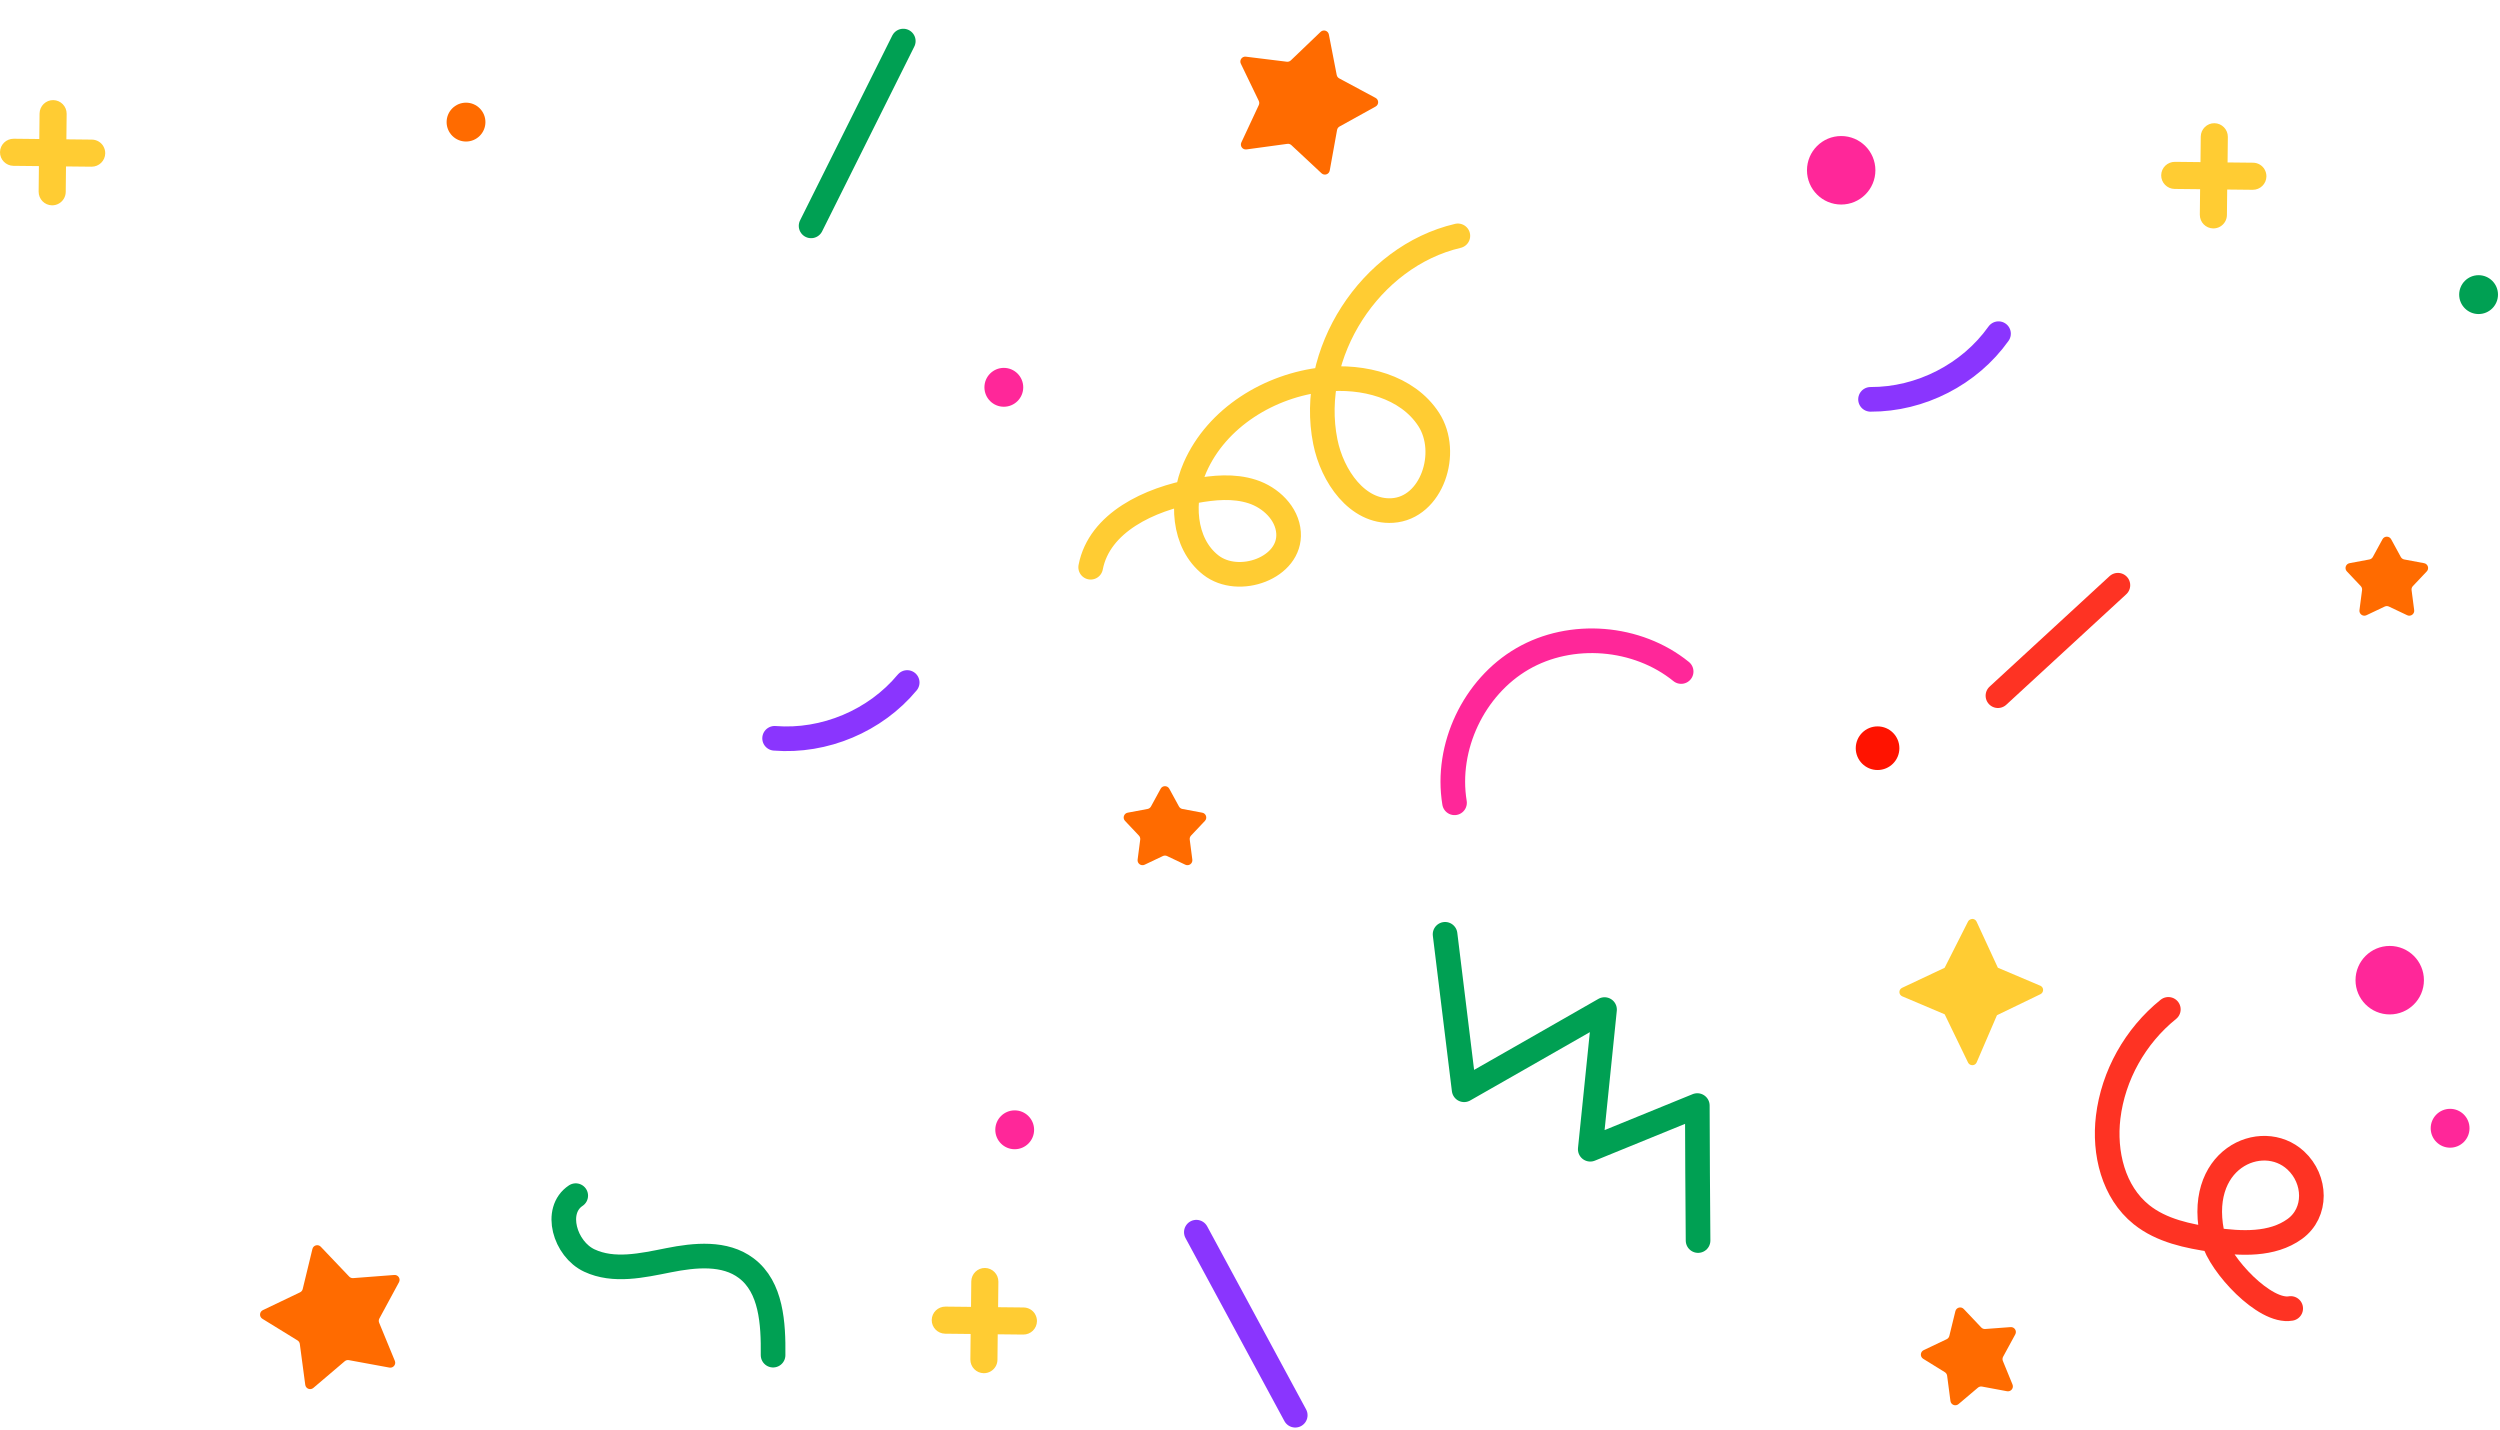 <svg width="974" height="557" viewBox="0 0 974 557" fill="none" xmlns="http://www.w3.org/2000/svg">
<path d="M567.983 91.889C533.735 99.916 509.44 137.697 516.343 172.09C518.997 185.444 528.826 199.783 542.499 198.897C557.882 197.911 564.957 176.289 556.626 163.42C548.295 150.552 531.044 146.199 515.772 147.837C494.652 150.085 474.046 162.696 465.548 182.164C460.017 194.8 460.862 211.625 471.715 220.134C482.569 228.642 503.004 221.238 502.014 207.505C501.509 200.017 495.08 193.824 487.87 191.503C480.66 189.181 472.915 189.923 465.467 191.285C447.866 194.469 428.291 203.549 424.922 220.995" stroke="#FFCC33" stroke-width="9.597" stroke-miterlimit="10" stroke-linecap="round"/>
<path d="M654.976 261.626C637.893 247.763 612.099 245.681 593.148 256.685C574.197 267.689 563.109 290.996 566.684 312.772" stroke="#FF2799" stroke-width="9.597" stroke-miterlimit="10" stroke-linecap="round"/>
<path d="M717.326 79.687C724.686 79.687 730.653 73.713 730.653 66.343C730.653 58.974 724.686 53 717.326 53C709.966 53 704 58.974 704 66.343C704 73.713 709.966 79.687 717.326 79.687Z" fill="#FF2799"/>
<path d="M931.037 395.223C938.397 395.223 944.363 389.249 944.363 381.88C944.363 374.51 938.397 368.536 931.037 368.536C923.677 368.536 917.711 374.51 917.711 381.88C917.711 389.249 923.677 395.223 931.037 395.223Z" fill="#FF2799"/>
<path d="M965.656 122.352C969.832 122.352 973.217 118.963 973.217 114.782C973.217 110.6 969.832 107.211 965.656 107.211C961.48 107.211 958.095 110.6 958.095 114.782C958.095 118.963 961.48 122.352 965.656 122.352Z" fill="#00A053"/>
<path d="M181.561 55.141C185.737 55.141 189.122 51.752 189.122 47.571C189.122 43.389 185.737 40 181.561 40C177.385 40 174 43.389 174 47.571C174 51.752 177.385 55.141 181.561 55.141Z" fill="#FF6B00"/>
<path d="M954.561 447.141C958.737 447.141 962.122 443.752 962.122 439.571C962.122 435.39 958.737 432 954.561 432C950.385 432 947 435.39 947 439.571C947 443.752 950.385 447.141 954.561 447.141Z" fill="#FF2799"/>
<path d="M395.327 447.742C399.502 447.742 402.888 444.352 402.888 440.171C402.888 435.99 399.502 432.6 395.327 432.6C391.151 432.6 387.766 435.99 387.766 440.171C387.766 444.352 391.151 447.742 395.327 447.742Z" fill="#FF2799"/>
<path d="M391.092 158.468C395.268 158.468 398.653 155.078 398.653 150.897C398.653 146.716 395.268 143.326 391.092 143.326C386.916 143.326 383.531 146.716 383.531 150.897C383.531 155.078 386.916 158.468 391.092 158.468Z" fill="#FF2799"/>
<path d="M301.191 527.966C301.329 515.697 300.56 501.472 290.749 494.094C282.406 487.788 270.766 488.938 260.469 490.991C250.171 493.043 239.108 495.553 229.603 491.098C220.097 486.642 215.616 471.575 224.306 465.825" stroke="#00A053" stroke-width="9.597" stroke-miterlimit="10" stroke-linecap="round"/>
<path d="M316 88L351.922 16" stroke="#00A053" stroke-width="9.597" stroke-miterlimit="10" stroke-linecap="round"/>
<path d="M778.394 271.041L825.133 228" stroke="#FE3323" stroke-width="9.597" stroke-miterlimit="10" stroke-linecap="round"/>
<path d="M504.627 551.37L466.091 480.057" stroke="#8A35FE" stroke-width="9.597" stroke-miterlimit="10" stroke-linecap="round"/>
<path d="M844.786 393.249C831.891 403.633 823.295 419.017 821.341 435.266C819.68 449.111 823.295 464.398 834.334 473.244C842.149 479.494 852.406 481.609 862.37 483.051C873.213 484.589 885.229 485.166 894.021 478.821C902.813 472.475 902.422 459.495 894.411 452.092C881.224 439.881 854.36 451.611 862.37 482.955C864.91 492.762 882.298 511.607 892.458 509.78" stroke="#FE3323" stroke-width="9.597" stroke-miterlimit="10" stroke-linecap="round"/>
<path d="M563 364L570.424 424.573C588.692 414.189 606.959 403.709 625.129 393.325C623.273 411.497 621.417 429.573 619.561 447.744C633.433 442.072 647.402 436.399 661.274 430.726C661.274 448.225 661.469 465.82 661.567 483.319" stroke="#00A053" stroke-width="9.597" stroke-linecap="round" stroke-linejoin="round"/>
<path d="M728.754 155.586C748.244 155.668 767.386 145.851 778.624 130" stroke="#8A35FE" stroke-width="9.597" stroke-miterlimit="10" stroke-linecap="round"/>
<path d="M301.785 287.645C321.213 289.199 341.042 280.856 353.445 265.9" stroke="#8A35FE" stroke-width="9.597" stroke-miterlimit="10" stroke-linecap="round"/>
<path d="M928.22 210.09C928.947 208.756 930.862 208.756 931.59 210.09L935.358 216.999C935.634 217.505 936.123 217.86 936.69 217.966L944.425 219.415C945.918 219.695 946.51 221.516 945.466 222.62L940.06 228.339C939.664 228.758 939.477 229.333 939.551 229.904L940.564 237.709C940.759 239.216 939.21 240.341 937.837 239.69L930.728 236.315C930.207 236.068 929.603 236.068 929.082 236.315L921.972 239.69C920.6 240.341 919.05 239.216 919.246 237.709L920.258 229.904C920.333 229.333 920.146 228.758 919.75 228.339L914.343 222.62C913.299 221.516 913.891 219.695 915.384 219.415L923.12 217.966C923.687 217.86 924.176 217.505 924.452 216.999L928.22 210.09Z" fill="#FF6B00"/>
<path d="M452.188 307.294C452.916 305.96 454.831 305.96 455.558 307.294L459.326 314.203C459.602 314.709 460.091 315.064 460.658 315.171L468.394 316.619C469.887 316.899 470.479 318.72 469.435 319.824L464.028 325.543C463.632 325.962 463.445 326.537 463.52 327.109L464.532 334.913C464.728 336.42 463.178 337.545 461.806 336.894L454.696 333.519C454.175 333.272 453.571 333.272 453.05 333.519L445.941 336.894C444.568 337.545 443.019 336.42 443.214 334.913L444.227 327.109C444.301 326.537 444.114 325.962 443.718 325.543L438.312 319.824C437.268 318.72 437.86 316.899 439.353 316.619L447.088 315.171C447.655 315.064 448.144 314.709 448.42 314.203L452.188 307.294Z" fill="#FF6B00"/>
<path d="M121.718 486.596C122.076 485.119 123.926 484.624 124.974 485.724L136.054 497.364C136.451 497.782 137.016 497.998 137.59 497.954L153.614 496.728C155.129 496.612 156.171 498.219 155.448 499.555L147.802 513.69C147.528 514.197 147.496 514.8 147.716 515.334L153.833 530.194C154.412 531.598 153.206 533.087 151.712 532.812L135.906 529.908C135.339 529.804 134.755 529.96 134.316 530.334L122.074 540.744C120.916 541.728 119.129 541.041 118.928 539.535L116.805 523.606C116.729 523.035 116.4 522.528 115.909 522.225L102.225 513.799C100.932 513.002 101.033 511.09 102.403 510.434L116.897 503.493C117.417 503.244 117.797 502.774 117.933 502.214L121.718 486.596Z" fill="#FF6B00"/>
<path d="M761.816 510.844C762.177 509.368 764.029 508.877 765.074 509.98L771.896 517.181C772.293 517.6 772.857 517.818 773.432 517.775L783.324 517.041C784.84 516.929 785.878 518.538 785.152 519.873L780.412 528.587C780.137 529.093 780.103 529.697 780.322 530.23L784.077 539.412C784.652 540.818 783.442 542.304 781.949 542.026L772.196 540.21C771.63 540.105 771.045 540.26 770.605 540.632L763.033 547.041C761.873 548.022 760.087 547.331 759.89 545.824L758.603 535.988C758.528 535.417 758.2 534.909 757.71 534.605L749.275 529.384C747.983 528.585 748.089 526.672 749.461 526.019L758.418 521.756C758.938 521.508 759.32 521.039 759.457 520.479L761.816 510.844Z" fill="#FF6B00"/>
<path d="M514.511 12.412C515.608 11.362 517.433 11.942 517.723 13.433L520.782 29.209C520.892 29.775 521.251 30.262 521.759 30.535L535.916 38.138C537.255 38.856 537.267 40.772 535.938 41.508L521.88 49.293C521.375 49.572 521.023 50.063 520.921 50.631L518.065 66.445C517.795 67.94 515.977 68.544 514.866 67.507L503.118 56.543C502.697 56.149 502.12 55.966 501.549 56.044L485.626 58.215C484.121 58.42 482.985 56.878 483.628 55.501L490.425 40.94C490.669 40.417 490.665 39.813 490.415 39.294L483.43 24.821C482.769 23.453 483.885 21.896 485.393 22.082L501.343 24.047C501.915 24.117 502.488 23.927 502.905 23.528L514.511 12.412Z" fill="#FF6B00"/>
<path d="M731.5 300C736.194 300 740 296.194 740 291.5C740 286.806 736.194 283 731.5 283C726.806 283 723 286.806 723 291.5C723 296.194 726.806 300 731.5 300Z" fill="#FF1300"/>
<path d="M794.88 384.029L778.369 377.026L770.074 359.07C769.779 358.428 769.131 358.019 768.443 358C767.774 358.078 767.067 358.37 766.752 359.012L757.632 377.045L741.042 384.866C740.394 385.177 739.981 385.839 740.001 386.539C740.02 387.239 740.453 387.901 741.121 388.173L757.652 395.176L766.752 413.969C767.067 414.611 767.715 415 768.423 415H768.462C769.19 415 769.838 414.553 770.113 413.891L778.015 395.527L794.958 387.337C795.607 387.025 796 386.364 796 385.644C795.98 384.924 795.548 384.302 794.88 384.01V384.029Z" fill="#FFCC33"/>
<path d="M882.282 65.988C881.374 64.447 879.707 63.412 877.806 63.391L867.863 63.286L867.968 53.342C867.989 50.428 865.646 48.043 862.754 48.001C859.861 47.958 857.455 50.302 857.412 53.215L857.307 63.159L847.363 63.053C844.428 63.032 842.043 65.355 842.001 68.268C841.958 71.16 844.302 73.567 847.215 73.609L857.159 73.715L857.053 83.659C857.032 86.572 859.355 88.958 862.268 89C863.26 89 864.21 88.747 865.013 88.261C866.554 87.353 867.588 85.685 867.609 83.785L867.715 73.842L877.659 73.947C880.572 73.968 882.958 71.646 883 68.733C883 67.74 882.747 66.79 882.261 65.988H882.282Z" fill="#FFCC33"/>
<path d="M403.282 511.988C402.374 510.447 400.707 509.412 398.806 509.391L388.863 509.286L388.968 499.342C388.989 496.428 386.646 494.043 383.754 494.001C380.861 493.958 378.455 496.302 378.412 499.215L378.307 509.159L368.363 509.053C365.428 509.032 363.043 511.355 363.001 514.268C362.958 517.16 365.302 519.567 368.215 519.609L378.159 519.715L378.053 529.659C378.032 532.572 380.355 534.958 383.268 535C384.26 535 385.21 534.747 386.013 534.261C387.554 533.353 388.588 531.685 388.609 529.785L388.715 519.842L398.659 519.947C401.572 519.968 403.958 517.646 404 514.733C404 513.74 403.747 512.79 403.261 511.988H403.282Z" fill="#FFCC33"/>
<path d="M40.282 56.988C39.374 55.447 37.706 54.412 35.806 54.391L25.863 54.286L25.968 44.342C25.989 41.428 23.646 39.043 20.754 39.001C17.861 38.958 15.454 41.302 15.412 44.215L15.307 54.159L5.363 54.053C2.428 54.032 0.043 56.355 0.001 59.268C-0.042 62.16 2.302 64.567 5.215 64.609L15.159 64.715L15.053 74.659C15.032 77.572 17.355 79.958 20.268 80C21.26 80 22.21 79.747 23.013 79.261C24.554 78.353 25.588 76.685 25.609 74.785L25.715 64.842L35.659 64.947C38.572 64.968 40.958 62.646 41 59.733C41 58.74 40.747 57.79 40.261 56.988H40.282Z" fill="#FFCC33"/>
</svg>
